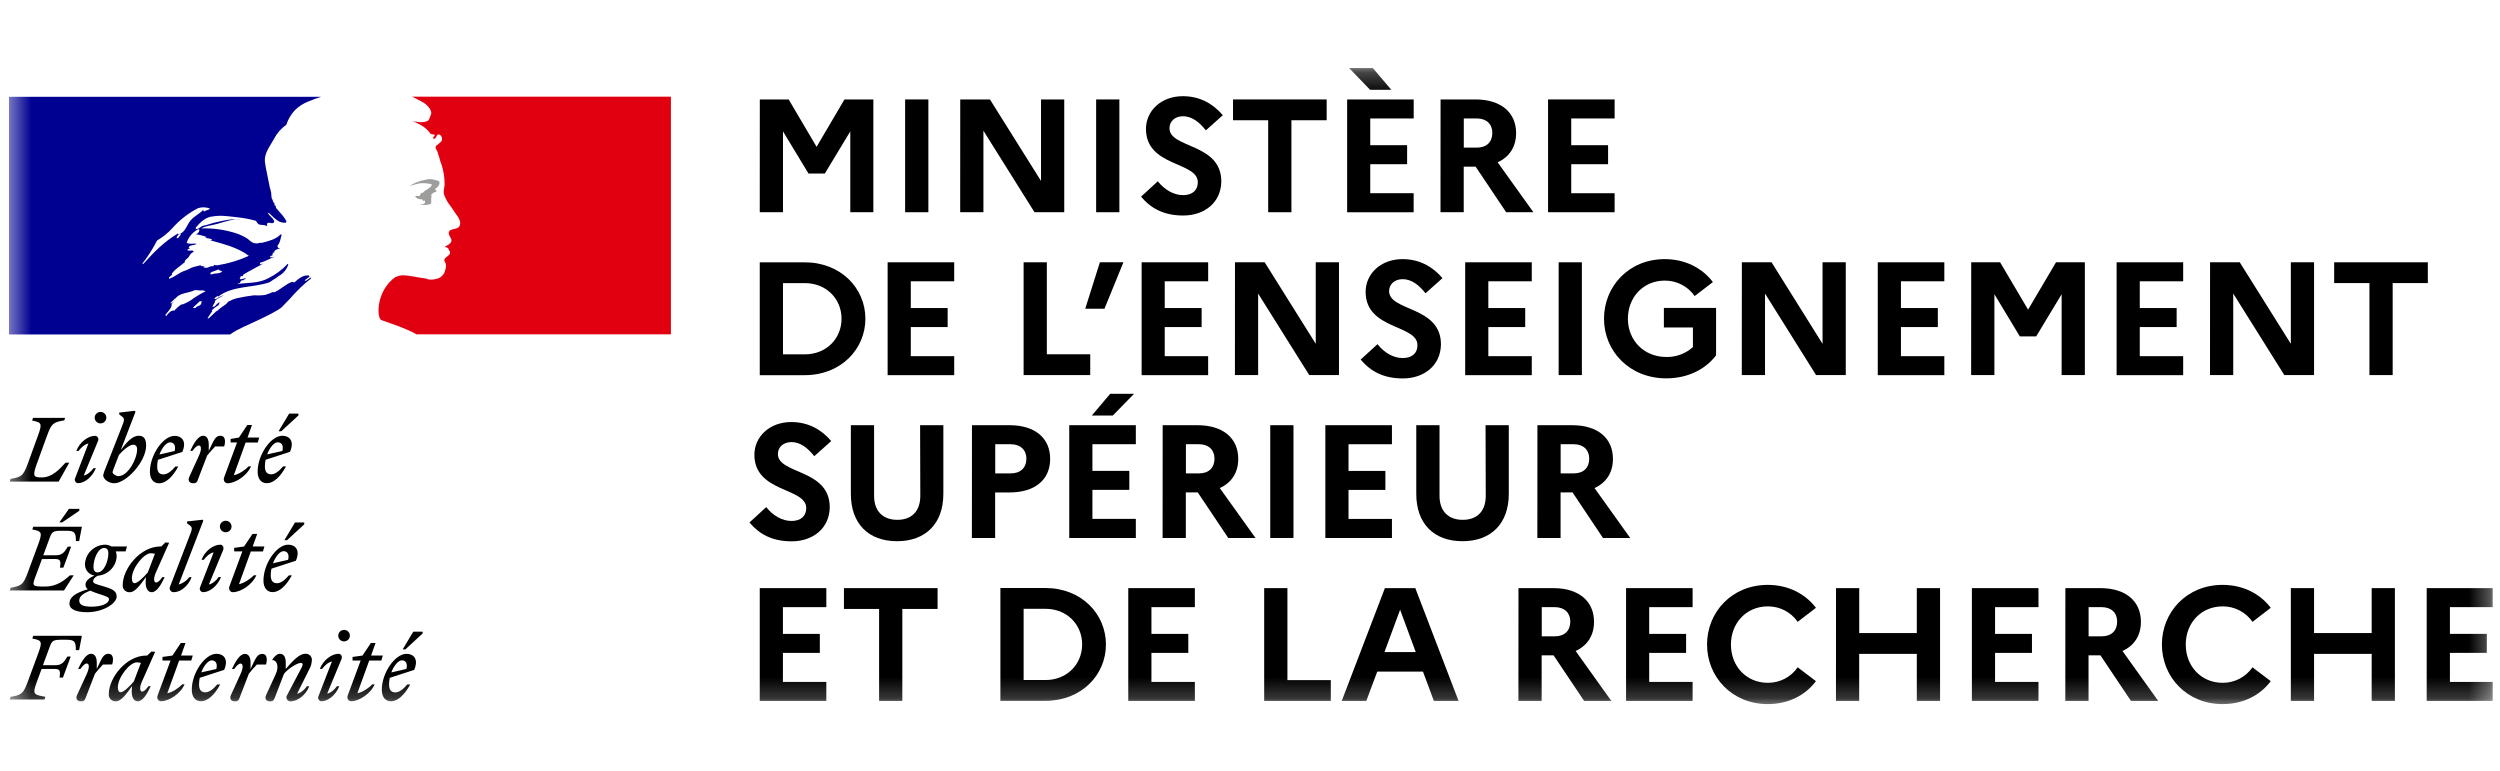 <?xml version="1.0" encoding="UTF-8"?>
<svg xmlns="http://www.w3.org/2000/svg" width="120" height="37" viewBox="0 0 120 37" fill="none">
  <g clip-path="url(#clip0_4815_14715)">
    <mask id="mask0_4815_14715" style="mask-type:luminance" maskUnits="userSpaceOnUse" x="0" y="3" width="120" height="31">
      <path d="M119.678 3.266H0.428V33.794H119.678V3.266Z" fill="white"></path>
    </mask>
    <g mask="url(#mask0_4815_14715)">
      <path d="M19.288 31.695C19.445 31.695 19.581 31.811 19.508 32.109L18.782 32.277C18.909 31.942 19.121 31.696 19.291 31.696M19.694 32.855H19.549C19.369 33.067 19.172 33.235 18.976 33.235C18.78 33.235 18.675 33.117 18.675 32.855C18.675 32.747 18.687 32.64 18.709 32.536L19.882 32.155C20.111 31.619 19.836 31.384 19.514 31.384C18.958 31.384 18.327 32.301 18.327 33.105C18.327 33.461 18.499 33.662 18.771 33.662C19.089 33.662 19.419 33.355 19.691 32.853M19.459 31.17L20.285 30.408V30.319H19.837L19.329 31.17H19.459ZM16.923 31.705H17.312L16.694 33.375C16.639 33.518 16.715 33.66 16.863 33.66C17.216 33.66 17.783 33.316 17.983 32.849H17.872C17.716 33.011 17.413 33.229 17.155 33.275L17.723 31.705H18.304L18.376 31.467H17.812L18.027 30.863H17.803L17.4 31.467L16.922 31.533V31.705H16.923ZM16.396 31.625C16.443 31.47 16.338 31.382 16.256 31.382C15.916 31.382 15.515 31.684 15.353 32.108H15.463C15.573 31.953 15.759 31.78 15.933 31.752L15.286 33.419C15.243 33.502 15.276 33.603 15.36 33.644C15.38 33.654 15.403 33.66 15.426 33.662C15.748 33.662 16.126 33.355 16.286 32.936H16.176C16.066 33.091 15.88 33.263 15.706 33.292L16.396 31.625ZM16.515 30.787C16.669 30.787 16.795 30.663 16.795 30.51C16.795 30.358 16.669 30.234 16.515 30.234C16.361 30.234 16.236 30.358 16.236 30.51C16.234 30.661 16.356 30.785 16.508 30.787C16.511 30.787 16.512 30.787 16.515 30.787ZM12.777 33.355C12.692 33.544 12.777 33.666 12.968 33.666C13.083 33.666 13.133 33.636 13.181 33.515L13.633 32.339C13.84 32.087 14.265 31.82 14.438 31.82C14.56 31.82 14.543 31.921 14.464 32.072L13.773 33.381C13.721 33.474 13.756 33.591 13.85 33.642C13.877 33.657 13.909 33.666 13.941 33.666C14.28 33.666 14.684 33.364 14.844 32.941H14.734C14.623 33.096 14.438 33.268 14.262 33.297L14.855 32.106C14.924 31.981 14.962 31.842 14.969 31.699C14.986 31.541 14.87 31.399 14.71 31.381C14.691 31.379 14.673 31.379 14.656 31.381C14.363 31.381 14.066 31.708 13.715 32.109V31.8C13.715 31.578 13.643 31.381 13.439 31.381C13.312 31.381 13.188 31.489 13.078 31.648V31.69C13.3 31.678 13.397 32.004 13.24 32.348L12.779 33.354L12.777 33.355ZM12.768 31.898C12.849 31.627 12.806 31.387 12.595 31.387C12.345 31.387 12.281 31.575 12.027 32.115V31.806C12.027 31.584 11.955 31.387 11.751 31.387C11.514 31.387 11.299 31.752 11.132 32.112H11.242C11.357 31.948 11.462 31.851 11.548 31.851C11.65 31.851 11.705 32.007 11.548 32.349L11.089 33.354C11.004 33.542 11.089 33.665 11.28 33.665C11.395 33.665 11.445 33.634 11.493 33.514L11.945 32.337C12.072 32.182 12.186 32.047 12.33 31.898H12.768ZM10.165 31.698C10.322 31.698 10.458 31.814 10.385 32.112L9.66 32.275C9.786 31.94 9.999 31.695 10.168 31.695M10.572 32.853H10.428C10.248 33.066 10.051 33.233 9.855 33.233C9.66 33.233 9.554 33.115 9.554 32.853C9.554 32.746 9.566 32.639 9.588 32.535L10.761 32.153C10.99 31.618 10.715 31.382 10.393 31.382C9.837 31.382 9.206 32.299 9.206 33.103C9.206 33.459 9.38 33.66 9.65 33.66C9.968 33.66 10.3 33.354 10.57 32.852M7.797 31.705H8.187L7.568 33.375C7.513 33.518 7.59 33.66 7.738 33.66C8.091 33.66 8.657 33.316 8.858 32.849H8.748C8.59 33.011 8.289 33.229 8.031 33.275L8.599 31.705H9.181L9.253 31.467H8.69L8.905 30.863H8.68L8.277 31.467L7.799 31.533V31.705H7.797ZM5.656 33.007C5.656 32.492 6.238 31.793 6.563 31.793C6.63 31.793 6.698 31.8 6.763 31.818L6.424 32.71C6.229 32.944 5.929 33.229 5.792 33.229C5.711 33.229 5.66 33.162 5.66 33.007M7.446 31.286L7.266 31.274L7.066 31.467H7.023C6.058 31.467 5.222 32.536 5.222 33.318C5.207 33.491 5.337 33.645 5.512 33.662C5.531 33.663 5.55 33.663 5.569 33.662C5.819 33.662 6.064 33.31 6.34 32.933L6.328 33.067C6.294 33.452 6.414 33.662 6.617 33.662C6.853 33.662 7.069 33.297 7.235 32.936H7.125C7.011 33.1 6.905 33.197 6.82 33.197C6.734 33.197 6.667 33.037 6.82 32.699L7.446 31.287V31.286ZM5.385 31.894C5.466 31.622 5.424 31.382 5.213 31.382C4.962 31.382 4.898 31.571 4.645 32.111V31.802C4.645 31.58 4.573 31.382 4.37 31.382C4.133 31.382 3.918 31.747 3.751 32.108H3.861C3.974 31.943 4.081 31.847 4.167 31.847C4.267 31.847 4.322 32.002 4.167 32.345L3.702 33.354C3.617 33.542 3.702 33.665 3.893 33.665C4.008 33.665 4.058 33.634 4.105 33.514L4.558 32.337C4.684 32.182 4.799 32.047 4.944 31.898L5.389 31.894H5.385ZM2.135 33.577L2.178 33.447C1.614 33.343 1.545 33.343 1.767 32.734L1.996 32.109H2.618C2.897 32.109 2.902 32.222 2.859 32.524H3.021L3.394 31.515H3.232C3.091 31.753 2.981 31.93 2.676 31.93H2.06L2.387 31.047C2.489 30.767 2.547 30.708 2.929 30.708H3.2C3.594 30.708 3.641 30.814 3.641 31.206H3.798L3.93 30.52H1.594L1.551 30.649C2.003 30.738 2.046 30.783 1.835 31.363L1.327 32.735C1.114 33.309 1.026 33.36 0.505 33.449L0.467 33.579H2.138L2.135 33.577Z" fill="black"></path>
      <path d="M13.61 26.456C13.767 26.456 13.903 26.572 13.83 26.871L13.101 27.038C13.228 26.703 13.44 26.456 13.61 26.456ZM14.013 27.615H13.869C13.689 27.827 13.492 27.995 13.297 27.995C13.101 27.995 12.996 27.877 12.996 27.615C12.996 27.508 13.008 27.4 13.029 27.296L14.203 26.915C14.432 26.379 14.155 26.144 13.833 26.144C13.277 26.144 12.646 27.061 12.646 27.865C12.646 28.221 12.82 28.422 13.09 28.422C13.408 28.422 13.74 28.116 14.01 27.613M13.778 25.93L14.604 25.168V25.079H14.16L13.651 25.928H13.778V25.93ZM11.242 26.467H11.632L11.014 28.14C10.96 28.281 11.036 28.425 11.184 28.425C11.537 28.425 12.104 28.081 12.304 27.613H12.188C12.03 27.776 11.729 27.993 11.471 28.04L12.039 26.47H12.621L12.693 26.231H12.13L12.345 25.628H12.12L11.717 26.231L11.239 26.298L11.242 26.468V26.467ZM10.717 26.387C10.762 26.231 10.657 26.144 10.576 26.144C10.237 26.144 9.834 26.446 9.673 26.869H9.783C9.895 26.714 10.08 26.542 10.255 26.514L9.606 28.182C9.563 28.263 9.597 28.364 9.679 28.407C9.701 28.417 9.722 28.423 9.747 28.425C10.069 28.425 10.446 28.119 10.608 27.699H10.497C10.387 27.855 10.2 28.026 10.026 28.055L10.717 26.388V26.387ZM10.834 25.548C10.989 25.548 11.114 25.424 11.114 25.272C11.114 25.12 10.989 24.996 10.834 24.996C10.68 24.996 10.555 25.12 10.555 25.272C10.555 25.423 10.675 25.547 10.828 25.548C10.83 25.548 10.833 25.548 10.834 25.548ZM8.577 28.054L9.759 24.993L9.721 24.946L8.978 25.031V25.12L9.123 25.228C9.255 25.329 9.213 25.426 9.093 25.735L8.169 28.143C8.117 28.236 8.152 28.352 8.247 28.404C8.274 28.419 8.306 28.426 8.338 28.426C8.677 28.426 9.038 28.125 9.198 27.701H9.088C8.963 27.873 8.783 27.998 8.575 28.057M6.328 27.771C6.328 27.257 6.908 26.557 7.235 26.557C7.303 26.557 7.37 26.565 7.435 26.583L7.096 27.474C6.901 27.708 6.601 27.993 6.464 27.993C6.383 27.993 6.333 27.927 6.333 27.771M8.118 26.05L7.938 26.038L7.738 26.231H7.695C6.728 26.231 5.89 27.301 5.89 28.082C5.874 28.257 6.006 28.411 6.183 28.426C6.201 28.428 6.22 28.428 6.238 28.426C6.488 28.426 6.734 28.07 7.009 27.698L6.997 27.832C6.963 28.216 7.083 28.426 7.286 28.426C7.523 28.426 7.738 28.061 7.904 27.701H7.794C7.68 27.865 7.574 27.962 7.489 27.962C7.403 27.962 7.336 27.802 7.489 27.464L8.118 26.052V26.05ZM3.803 28.831C3.803 28.609 4.018 28.474 4.328 28.349C4.477 28.416 4.629 28.474 4.787 28.521C5.109 28.625 5.231 28.668 5.231 28.764C5.231 28.969 4.878 29.12 4.4 29.12C3.997 29.12 3.803 29.036 3.803 28.827M4.681 27.476C4.541 27.476 4.486 27.358 4.486 27.224C4.486 26.851 4.689 26.302 5.007 26.302C5.147 26.302 5.202 26.418 5.202 26.553C5.202 26.925 4.999 27.474 4.681 27.474M5.599 28.622C5.599 28.355 5.358 28.259 4.962 28.141C4.623 28.041 4.47 28.011 4.47 27.903C4.47 27.814 4.542 27.71 4.686 27.636C5.187 27.598 5.581 27.194 5.601 26.698C5.601 26.619 5.586 26.541 5.555 26.468H6.026L6.097 26.23H5.35C5.26 26.176 5.156 26.145 5.049 26.145C4.529 26.151 4.104 26.557 4.079 27.072C4.066 27.343 4.26 27.581 4.532 27.628C4.257 27.749 4.104 27.895 4.104 28.058C4.101 28.147 4.144 28.233 4.218 28.284C3.586 28.468 3.332 28.678 3.332 28.975C3.332 29.272 3.719 29.386 4.177 29.386C4.953 29.386 5.602 28.971 5.602 28.624M2.639 26.832C2.918 26.832 2.923 26.945 2.88 27.247H3.041L3.415 26.239H3.253C3.112 26.477 3.003 26.652 2.697 26.652H2.078L2.388 25.812C2.491 25.532 2.549 25.477 2.931 25.477H3.201C3.595 25.477 3.643 25.581 3.643 25.97H3.8L3.931 25.284H1.594L1.551 25.414C2.003 25.503 2.046 25.548 1.835 26.127L1.327 27.5C1.114 28.073 1.026 28.12 0.505 28.213L0.467 28.343H3.071L3.539 27.615H3.358C3.062 27.891 2.688 28.155 2.167 28.155C1.476 28.155 1.535 28.125 1.768 27.502L2.014 26.835L2.639 26.832ZM2.983 25.076L3.809 24.515V24.426H3.308L2.85 25.074H2.981L2.983 25.076Z" fill="black"></path>
      <path d="M13.333 21.232C13.491 21.232 13.627 21.348 13.553 21.647L12.822 21.811C12.948 21.476 13.161 21.229 13.33 21.229M13.733 22.387H13.588C13.408 22.6 13.211 22.767 13.016 22.767C12.82 22.767 12.715 22.65 12.715 22.387C12.715 22.28 12.727 22.173 12.748 22.069L13.921 21.687C14.15 21.152 13.876 20.916 13.553 20.916C12.997 20.916 12.366 21.834 12.366 22.638C12.366 22.994 12.539 23.194 12.811 23.194C13.129 23.194 13.459 22.888 13.73 22.386M13.498 20.702L14.325 19.941V19.852H13.88L13.371 20.701H13.498V20.702ZM11.068 21.239H11.378L10.759 22.911C10.704 23.052 10.781 23.196 10.929 23.196C11.282 23.196 11.848 22.852 12.049 22.384H11.939C11.781 22.547 11.48 22.764 11.222 22.811L11.79 21.241H12.373L12.444 21.003H11.881L12.096 20.399H11.871L11.468 21.003L11.069 21.069V21.241L11.068 21.239ZM10.762 21.428C10.843 21.156 10.801 20.916 10.588 20.916C10.338 20.916 10.275 21.105 10.02 21.645V21.336C10.02 21.114 9.948 20.916 9.75 20.916C9.513 20.916 9.298 21.282 9.131 21.642H9.241C9.356 21.479 9.462 21.383 9.546 21.383C9.649 21.383 9.704 21.536 9.546 21.88L9.088 22.885C9.003 23.074 9.093 23.196 9.279 23.196C9.378 23.209 9.472 23.143 9.49 23.045L9.942 21.868C10.069 21.714 10.184 21.579 10.329 21.429H10.762V21.428ZM8.163 21.233C8.318 21.233 8.456 21.349 8.383 21.648L7.652 21.816C7.779 21.481 7.991 21.233 8.161 21.233M8.564 22.392H8.419C8.239 22.604 8.042 22.772 7.846 22.772C7.651 22.772 7.545 22.654 7.545 22.392C7.545 22.285 7.558 22.177 7.579 22.073L8.752 21.692C8.981 21.156 8.705 20.921 8.383 20.921C7.827 20.921 7.196 21.838 7.196 22.642C7.196 22.998 7.368 23.199 7.64 23.199C7.958 23.199 8.288 22.892 8.56 22.39M5.682 22.856C5.567 22.856 5.402 22.751 5.402 22.659C5.433 22.549 5.471 22.44 5.517 22.336L5.708 21.838C5.912 21.6 6.221 21.345 6.395 21.345C6.502 21.345 6.582 21.411 6.582 21.567C6.582 22.024 6.149 22.856 5.679 22.856M7.014 21.383C7.014 21.043 6.887 20.916 6.653 20.916C6.357 20.916 6.076 21.227 5.796 21.603L6.504 19.765L6.465 19.719L5.723 19.803V19.892L5.868 20.001C6 20.102 5.958 20.206 5.838 20.508L5.075 22.451C5.023 22.565 4.982 22.684 4.952 22.806C4.952 23.009 5.228 23.196 5.479 23.196C6.055 23.196 7.014 22.17 7.014 21.383ZM4.707 21.161C4.747 21.075 4.71 20.972 4.622 20.933C4.605 20.925 4.585 20.919 4.567 20.918C4.228 20.918 3.824 21.22 3.664 21.644H3.774C3.884 21.488 4.07 21.316 4.244 21.288L3.606 22.953C3.565 23.036 3.598 23.135 3.682 23.176C3.701 23.185 3.72 23.191 3.742 23.193C4.063 23.193 4.44 22.887 4.602 22.469H4.492C4.382 22.622 4.196 22.794 4.02 22.825L4.707 21.162V21.161ZM4.825 20.324C4.979 20.324 5.104 20.2 5.104 20.048C5.104 19.895 4.979 19.771 4.825 19.771C4.671 19.771 4.545 19.895 4.545 20.048C4.545 20.2 4.671 20.324 4.825 20.324ZM3.117 20.057H1.585L1.542 20.186C1.994 20.275 2.037 20.321 1.826 20.9L1.327 22.273C1.114 22.846 1.026 22.897 0.505 22.986L0.467 23.116H2.815L3.325 22.209H3.145C2.856 22.523 2.512 22.917 1.996 22.917C1.602 22.917 1.556 22.85 1.767 22.264L2.266 20.891C2.474 20.318 2.567 20.266 3.088 20.177L3.125 20.055L3.117 20.057Z" fill="black"></path>
      <path d="M13.562 14.705C13.685 14.583 13.812 14.452 13.936 14.319C14.162 14.058 14.405 13.812 14.664 13.585C14.739 13.518 14.819 13.455 14.903 13.398C14.924 13.376 14.924 13.331 14.945 13.31C14.837 13.352 14.771 13.444 14.661 13.483C14.64 13.483 14.619 13.462 14.64 13.441L14.874 13.268H14.858C14.837 13.268 14.837 13.247 14.837 13.226C14.553 13.183 14.335 13.378 14.139 13.548C14.095 13.569 14.05 13.527 14.029 13.527C13.702 13.634 13.461 13.915 13.134 14.045V14.002C13.005 14.06 12.874 14.11 12.741 14.153C12.561 14.182 12.379 14.188 12.197 14.174C11.93 14.206 11.666 14.25 11.403 14.309H11.38C11.238 14.346 11.102 14.401 10.972 14.472L10.957 14.479C10.946 14.493 10.936 14.505 10.925 14.517C10.885 14.571 10.833 14.616 10.775 14.651C10.646 14.732 10.525 14.826 10.413 14.932C10.403 14.939 10.39 14.942 10.378 14.942C10.261 15.054 10.146 15.167 10.027 15.275C10.005 15.285 9.982 15.288 9.96 15.283C9.96 15.275 9.969 15.268 9.973 15.262L10.028 15.171C10.048 15.138 10.071 15.105 10.094 15.072C10.117 15.039 10.154 14.983 10.186 14.938C10.193 14.93 10.193 14.918 10.186 14.909C10.178 14.901 10.167 14.897 10.155 14.897C10.267 14.794 10.39 14.705 10.522 14.628C10.506 14.628 10.487 14.628 10.497 14.607C10.508 14.586 10.522 14.568 10.534 14.548L10.542 14.53C10.542 14.53 10.529 14.52 10.523 14.512C10.488 14.533 10.453 14.557 10.421 14.583C10.367 14.63 10.328 14.725 10.248 14.723H10.216L10.193 14.716L10.204 14.698C10.204 14.698 10.204 14.684 10.215 14.68L10.222 14.665L10.238 14.636L10.25 14.618C10.259 14.601 10.268 14.586 10.277 14.57C10.282 14.562 10.287 14.555 10.291 14.547L10.316 14.508C10.323 14.494 10.317 14.479 10.305 14.472C10.303 14.472 10.3 14.47 10.299 14.469C10.34 14.414 10.39 14.369 10.448 14.334C10.531 14.292 10.615 14.244 10.699 14.2L10.736 14.17C10.613 14.212 10.496 14.268 10.387 14.339C10.374 14.343 10.361 14.351 10.351 14.358C10.351 14.358 10.326 14.367 10.296 14.339C10.294 14.334 10.294 14.328 10.296 14.324C10.317 14.28 10.383 14.257 10.432 14.215C10.453 14.215 10.474 14.215 10.474 14.236C11.172 13.699 12.133 13.827 12.943 13.547L13.138 13.413C13.248 13.369 13.335 13.26 13.465 13.197C13.643 13.076 13.772 12.903 13.838 12.701C13.835 12.684 13.827 12.669 13.817 12.658C13.542 12.951 13.216 13.192 12.854 13.369C12.396 13.606 11.893 13.563 11.414 13.628C11.435 13.586 11.479 13.586 11.522 13.586C11.522 13.521 11.565 13.5 11.609 13.452H11.677C11.698 13.452 11.698 13.41 11.719 13.41C11.762 13.41 11.828 13.388 11.806 13.388C11.741 13.301 11.609 13.453 11.501 13.388C11.544 13.345 11.522 13.28 11.567 13.254H11.654C11.658 13.221 11.675 13.191 11.698 13.168C12.025 12.974 12.332 12.823 12.637 12.651C12.57 12.651 12.527 12.716 12.462 12.672C12.505 12.672 12.462 12.607 12.505 12.607C12.744 12.542 12.941 12.412 13.184 12.326C13.097 12.326 13.031 12.391 12.944 12.326C12.987 12.305 13.01 12.262 13.08 12.262V12.197C13.08 12.176 13.102 12.176 13.123 12.176C13.106 12.173 13.091 12.165 13.08 12.153C13.102 12.111 13.167 12.132 13.216 12.088C13.193 12.088 13.149 12.088 13.149 12.067C13.224 11.989 13.325 11.942 13.433 11.933C13.412 11.89 13.346 11.933 13.346 11.89C13.346 11.869 13.367 11.869 13.389 11.869H13.346C13.303 11.848 13.325 11.803 13.325 11.782C13.461 11.631 13.461 11.437 13.522 11.266C13.499 11.266 13.477 11.266 13.477 11.243C13.261 11.48 12.911 11.568 12.582 11.654H12.474C12.353 11.7 12.217 11.693 12.103 11.633C12.025 11.581 11.951 11.524 11.884 11.459C11.715 11.352 11.531 11.264 11.341 11.2C10.798 11.025 10.23 10.945 9.66 10.963C9.9 10.829 10.166 10.823 10.424 10.747C10.797 10.64 11.145 10.51 11.537 10.531C11.466 10.521 11.391 10.521 11.319 10.531C11.014 10.51 10.708 10.596 10.38 10.666C10.163 10.708 9.966 10.8 9.746 10.838C9.61 10.88 9.55 11.011 9.396 10.99V10.924C9.614 10.666 9.877 10.408 10.227 10.387C10.62 10.32 10.991 10.387 11.385 10.429C11.664 10.457 11.942 10.509 12.214 10.58C12.324 10.58 12.35 10.753 12.433 10.774C12.569 10.816 12.695 10.774 12.825 10.86C12.825 10.818 12.804 10.774 12.825 10.726C12.914 10.64 13.022 10.747 13.109 10.705C13.285 10.596 12.957 10.403 12.87 10.251C12.873 10.234 12.88 10.219 12.891 10.209C13.067 10.361 13.197 10.531 13.415 10.64C13.525 10.682 13.786 10.747 13.742 10.617C13.633 10.381 13.415 10.186 13.241 9.97V9.88C13.197 9.88 13.197 9.859 13.174 9.838V9.752C13.086 9.708 13.108 9.617 13.065 9.557C12.999 9.45 13.044 9.297 12.999 9.169C12.96 9.049 12.931 8.926 12.912 8.801C12.845 8.435 12.758 8.112 12.715 7.766C12.672 7.358 12.955 7.033 13.152 6.667C13.29 6.397 13.493 6.164 13.742 5.989C13.826 5.732 13.965 5.493 14.15 5.293C14.341 5.101 14.573 4.953 14.829 4.861C15.019 4.78 15.211 4.709 15.408 4.648H0.428V16.055H11.041C11.457 15.76 11.872 15.62 12.453 15.337C12.721 15.205 13.349 14.919 13.562 14.713V14.705ZM10.204 13.161C10.161 13.161 10.068 13.182 10.094 13.14C10.117 13.031 10.27 13.031 10.357 12.987C10.399 12.966 10.467 12.922 10.511 12.945C10.554 13.01 10.62 12.987 10.664 13.031C10.534 13.159 10.358 13.096 10.206 13.159V13.162L10.204 13.161ZM6.862 12.685C6.85 12.673 6.842 12.658 6.84 12.643C7.109 12.301 7.343 11.931 7.538 11.544C7.818 11.384 8.068 11.18 8.282 10.942C8.628 10.553 9.042 10.231 9.506 9.991C9.692 9.933 9.894 9.939 10.077 10.009C10.011 10.097 9.903 10.076 9.816 10.144C9.792 10.147 9.767 10.139 9.749 10.123C9.766 10.106 9.773 10.082 9.77 10.058C9.553 10.295 9.248 10.403 9.072 10.684C8.936 10.898 8.854 11.178 8.571 11.243C8.482 11.266 8.592 11.178 8.548 11.201C7.867 11.608 7.387 12.103 6.863 12.685V12.688L6.862 12.685ZM8.675 11.263C8.654 11.305 8.629 11.31 8.609 11.349C8.592 11.388 8.56 11.418 8.521 11.435C8.499 11.435 8.478 11.435 8.478 11.414C8.498 11.323 8.565 11.249 8.654 11.219C8.675 11.216 8.675 11.237 8.675 11.261V11.264V11.263ZM9.689 14.493C9.677 14.517 9.659 14.539 9.636 14.556C9.663 14.556 9.682 14.574 9.665 14.589C9.619 14.639 9.562 14.678 9.498 14.704H9.465C9.439 14.729 9.411 14.755 9.384 14.779C9.356 14.803 9.239 14.779 9.275 14.752C9.312 14.725 9.382 14.651 9.437 14.601C9.469 14.574 9.5 14.545 9.529 14.515C9.543 14.497 9.558 14.482 9.575 14.469C9.593 14.458 9.708 14.449 9.691 14.49V14.493H9.689ZM9.298 14.316C9.217 14.373 9.135 14.432 9.049 14.481C8.964 14.529 8.858 14.574 8.76 14.615C8.753 14.603 8.736 14.6 8.724 14.606C8.643 14.651 8.57 14.707 8.504 14.772L8.473 14.8C8.463 14.809 8.453 14.82 8.443 14.831L8.395 14.88C8.388 14.892 8.379 14.903 8.366 14.911C8.353 14.918 8.314 14.918 8.319 14.894L8.279 14.912L8.246 14.93H8.215L8.136 14.996C8.09 15.039 8.047 15.082 8.007 15.131L8.001 15.138V15.147L7.986 15.168C7.986 15.168 7.975 15.176 7.968 15.176L7.959 15.164V15.153C7.951 15.143 7.945 15.131 7.94 15.119C7.94 15.119 7.94 15.111 7.94 15.108C7.963 15.084 7.986 15.057 8.007 15.03L8.03 15.001L8.067 14.956C8.067 14.956 8.076 14.944 8.081 14.938L8.148 14.847C8.148 14.847 8.156 14.838 8.157 14.834C8.168 14.818 8.177 14.803 8.188 14.788L8.212 14.746C8.212 14.746 8.212 14.74 8.212 14.739C8.22 14.722 8.227 14.705 8.233 14.687V14.674C8.233 14.666 8.233 14.657 8.24 14.649C8.24 14.639 8.24 14.628 8.24 14.618C8.241 14.613 8.241 14.609 8.24 14.604C8.264 14.562 8.293 14.523 8.327 14.488H8.317C8.287 14.508 8.264 14.536 8.237 14.557C8.209 14.579 8.169 14.545 8.197 14.524C8.215 14.511 8.232 14.496 8.247 14.481C8.282 14.441 8.319 14.405 8.359 14.37C8.382 14.355 8.405 14.337 8.426 14.319L8.435 14.312C8.45 14.292 8.466 14.274 8.484 14.257C8.693 14.057 9.045 14.067 9.321 13.939C9.43 13.897 9.561 13.96 9.671 13.939C9.74 13.933 9.808 13.948 9.868 13.983C9.656 14.081 9.475 14.2 9.295 14.312V14.315L9.298 14.316ZM9.746 12.815C9.724 12.794 9.813 12.815 9.834 12.773H9.659C9.637 12.773 9.637 12.75 9.637 12.729C9.529 12.75 9.397 12.796 9.287 12.817C9.133 12.859 9.003 12.968 8.828 13.01C8.588 13.097 8.391 13.29 8.13 13.378C8.108 13.378 8.108 13.355 8.108 13.334C8.13 13.269 8.217 13.248 8.261 13.183C8.261 13.162 8.261 13.141 8.24 13.141C8.415 12.904 8.655 12.774 8.874 12.58V12.515C8.941 12.428 9.049 12.381 9.092 12.278C9.136 12.188 9.216 12.118 9.31 12.084C9.289 12.062 9.245 12.062 9.245 12.019C9.156 12.019 9.069 12.061 8.982 11.998C9.02 11.961 9.066 11.934 9.118 11.921C9.098 11.916 9.08 11.906 9.068 11.89C9.046 11.848 9.11 11.8 9.176 11.782C9.265 11.761 9.373 11.761 9.439 11.696C9.286 11.675 9.112 11.738 8.959 11.654C9.051 11.378 9.245 11.147 9.503 11.007C9.524 11.007 9.569 11.007 9.569 11.028C9.573 11.133 9.498 11.224 9.393 11.242C9.572 11.268 9.749 11.311 9.917 11.376C9.895 11.418 9.851 11.397 9.83 11.397C9.938 11.462 10.07 11.418 10.18 11.504C10.114 11.571 10.044 11.504 9.982 11.504C10.662 11.699 11.38 11.851 11.947 12.281C11.467 12.497 10.962 12.649 10.441 12.734C10.381 12.737 10.322 12.731 10.265 12.713C10.265 12.734 10.265 12.779 10.244 12.779C10.167 12.77 10.091 12.785 10.025 12.821C9.938 12.871 9.83 12.868 9.746 12.815Z" fill="#000091"></path>
      <path d="M32.205 4.641H19.774C19.815 4.654 19.855 4.672 19.892 4.695L20.205 4.859C20.373 4.936 20.517 5.055 20.622 5.206C20.665 5.271 20.73 5.399 20.688 5.487C20.645 5.574 20.622 5.766 20.512 5.81C20.367 5.867 20.208 5.882 20.054 5.852C19.965 5.847 19.877 5.834 19.791 5.81C20.118 5.944 20.425 6.09 20.643 6.392C20.665 6.434 20.752 6.457 20.839 6.457C20.86 6.457 20.86 6.499 20.86 6.522C20.817 6.564 20.773 6.587 20.794 6.656H20.86C20.97 6.614 20.949 6.398 21.1 6.463C21.212 6.531 21.251 6.673 21.189 6.786C21.106 6.863 21.019 6.935 20.926 7.001C20.904 7.05 20.904 7.104 20.926 7.152C20.981 7.231 21.017 7.318 21.034 7.412C21.1 7.562 21.121 7.734 21.189 7.885C21.293 8.199 21.343 8.526 21.341 8.857C21.341 9.029 21.254 9.18 21.32 9.352C21.378 9.513 21.459 9.667 21.56 9.806C21.647 9.916 21.728 10.03 21.8 10.151C21.936 10.367 22.171 10.582 22.061 10.84C21.995 10.993 21.755 10.975 21.603 11.056C21.467 11.163 21.581 11.337 21.645 11.444C21.754 11.638 21.509 11.767 21.361 11.831C21.404 11.898 21.497 11.875 21.515 11.919C21.537 12.026 21.651 12.091 21.581 12.2C21.493 12.334 21.231 12.393 21.363 12.587C21.45 12.738 21.393 12.905 21.341 13.061C21.274 13.227 21.126 13.349 20.949 13.385C20.814 13.424 20.671 13.432 20.533 13.406C20.492 13.381 20.446 13.366 20.397 13.363C20.026 13.32 19.655 13.212 19.284 13.212C19.178 13.228 19.076 13.257 18.978 13.298C18.884 13.367 18.795 13.444 18.714 13.528L18.667 13.581L18.638 13.614L18.619 13.637C18.557 13.716 18.499 13.799 18.448 13.886L18.439 13.903L18.421 13.933C18.352 14.058 18.297 14.191 18.256 14.328C18.106 14.821 18.172 15.245 18.276 15.349C18.305 15.378 18.995 15.588 19.478 15.8C19.657 15.871 19.829 15.954 19.996 16.049H32.204V4.641H32.205Z" fill="#E1000F"></path>
      <path d="M20.512 8.805C20.599 8.826 20.729 8.826 20.729 8.869C20.686 9.043 20.423 9.085 20.292 9.259H20.226C20.16 9.301 20.183 9.409 20.116 9.409C20.05 9.396 19.982 9.403 19.921 9.431C20 9.527 20.122 9.578 20.247 9.565C20.286 9.578 20.31 9.613 20.313 9.652C20.33 9.651 20.345 9.643 20.356 9.631C20.377 9.631 20.399 9.631 20.399 9.652V9.738C20.333 9.824 20.224 9.781 20.136 9.803C20.301 9.847 20.474 9.847 20.639 9.803C20.774 9.761 20.639 9.544 20.726 9.437C20.683 9.437 20.726 9.372 20.683 9.372C20.723 9.322 20.768 9.277 20.819 9.238C20.872 9.241 20.924 9.216 20.955 9.173C20.955 9.13 20.868 9.108 20.889 9.066C21.025 8.98 21.129 8.85 21.086 8.72C21.063 8.655 20.889 8.655 20.781 8.612C20.657 8.587 20.529 8.595 20.408 8.633C20.296 8.652 20.186 8.681 20.081 8.72C19.933 8.77 19.792 8.842 19.667 8.934C19.823 8.877 19.983 8.832 20.147 8.8C20.267 8.787 20.39 8.788 20.51 8.805H20.512Z" fill="#9D9D9C"></path>
      <path d="M36.469 4.773H37.856L39.196 7.047L40.535 4.773H41.921V10.187H40.814V6.305L39.592 8.33H38.808L37.583 6.305V10.187H36.468L36.471 4.773H36.469Z" fill="black"></path>
      <path d="M43.446 4.773H44.562V10.187H43.446V4.773Z" fill="black"></path>
      <path d="M46.092 4.773H47.517L49.969 8.686V4.773H51.084V10.187H49.656L47.204 6.274V10.187H46.089L46.092 4.773Z" fill="black"></path>
      <path d="M52.615 4.773H53.73V10.187H52.615V4.773Z" fill="black"></path>
      <path d="M55.574 8.701C55.904 9.118 56.346 9.366 56.789 9.366C57.232 9.366 57.495 9.134 57.495 8.747C57.495 7.749 55.006 8.02 55.006 6.187C55.006 5.329 55.727 4.617 56.777 4.617C57.599 4.617 58.226 4.981 58.695 5.53L57.881 6.257C57.56 5.847 57.2 5.58 56.784 5.58C56.393 5.58 56.135 5.828 56.135 6.153C56.135 7.135 58.623 6.857 58.623 8.713C58.608 9.734 57.802 10.345 56.798 10.345C55.874 10.345 55.254 10.013 54.77 9.44L55.574 8.702V8.701Z" fill="black"></path>
      <path d="M59.185 4.773H63.68V5.772H61.988V10.187H60.873V5.772H59.185V4.773Z" fill="black"></path>
      <path d="M64.661 4.774H67.857V5.687H65.772V6.97H67.542V7.883H65.772V9.275H67.855V10.188H64.663V4.774H64.661ZM64.756 3.266H65.897L66.781 4.309H65.764L64.756 3.266Z" fill="black"></path>
      <path d="M69.147 4.773H70.822C72.029 4.773 72.773 5.384 72.773 6.391C72.773 7.048 72.451 7.535 71.887 7.79L73.603 10.187H72.296L70.83 7.999H70.259V10.187H69.144L69.147 4.773ZM70.262 5.686V7.086H70.888C71.359 7.086 71.632 6.816 71.632 6.375C71.632 5.965 71.359 5.686 70.888 5.686H70.262Z" fill="black"></path>
      <path d="M74.307 4.773H77.502V5.686H75.419V6.97H77.188V7.882H75.419V9.275H77.502V10.187H74.307V4.773Z" fill="black"></path>
      <path d="M36.468 12.591H38.622C40.36 12.591 41.539 13.837 41.539 15.297C41.539 16.758 40.365 18.008 38.626 18.008H36.468V12.59V12.591ZM37.583 13.59V17.008H38.64C39.657 17.008 40.394 16.258 40.394 15.299C40.394 14.34 39.657 13.59 38.64 13.59H37.583Z" fill="black"></path>
      <path d="M42.606 12.59H45.802V13.502H43.718V14.786H45.487V15.699H43.718V17.096H45.802V18.008H42.606V12.59Z" fill="black"></path>
      <path d="M49.133 12.59H50.248V17.005H52.331V18.004H49.133V12.59Z" fill="black"></path>
      <path d="M52.091 14.818L52.795 12.59H53.924L53.015 14.818H52.091Z" fill="black"></path>
      <path d="M54.797 12.59H57.992V13.502H55.907V14.786H57.678V15.699H55.907V17.096H57.991V18.008H54.798V12.59H54.797Z" fill="black"></path>
      <path d="M59.279 12.59H60.705L63.156 16.503V12.59H64.271V18.004H62.843L60.391 14.091V18.004H59.276L59.279 12.59Z" fill="black"></path>
      <path d="M66.12 16.521C66.448 16.939 66.888 17.186 67.334 17.186C67.78 17.186 68.038 16.954 68.038 16.568C68.038 15.569 65.55 15.841 65.55 14.008C65.55 13.148 66.271 12.438 67.32 12.438C68.142 12.438 68.769 12.801 69.239 13.35L68.425 14.077C68.102 13.667 67.743 13.4 67.328 13.4C66.935 13.4 66.677 13.649 66.677 13.973C66.677 14.955 69.166 14.678 69.166 16.533C69.15 17.554 68.342 18.165 67.34 18.165C66.416 18.165 65.796 17.833 65.311 17.26L66.118 16.522L66.12 16.521Z" fill="black"></path>
      <path d="M70.329 12.59H73.525V13.502H71.44V14.786H73.21V15.699H71.44V17.096H73.525V18.008H70.329V12.59Z" fill="black"></path>
      <path d="M74.815 12.59H75.93V18.004H74.815V12.59Z" fill="black"></path>
      <path d="M81.26 16.661V15.718H79.866V14.782H82.372V17.055C81.864 17.728 81.01 18.161 79.983 18.161C78.205 18.161 76.992 16.845 76.992 15.299C76.992 13.753 78.174 12.438 79.91 12.438C80.904 12.438 81.718 12.878 82.219 13.539L81.343 14.211C81.02 13.744 80.483 13.465 79.91 13.469C78.876 13.469 78.139 14.266 78.139 15.302C78.139 16.338 78.911 17.135 79.988 17.135C80.458 17.144 80.913 16.973 81.26 16.66V16.661Z" fill="black"></path>
      <path d="M83.61 12.59H85.035L87.482 16.503V12.59H88.597V18.004H87.172L84.721 14.091V18.004H83.606L83.609 12.59H83.61Z" fill="black"></path>
      <path d="M90.133 12.59H93.328V13.502H91.245V14.786H93.016V15.699H91.245V17.096H93.328V18.008H90.133V12.59Z" fill="black"></path>
      <path d="M94.618 12.59H96.005L97.348 14.863L98.688 12.59H100.073V18.004H98.958V14.122L97.736 16.148H96.952L95.731 14.122V18.004H94.615L94.618 12.59Z" fill="black"></path>
      <path d="M101.597 12.59H104.792V13.502H102.709V14.786H104.479V15.699H102.709V17.096H104.792V18.008H101.597V12.59Z" fill="black"></path>
      <path d="M106.083 12.59H107.508L109.96 16.503V12.59H111.075V18.004H109.647L107.195 14.091V18.004H106.08L106.083 12.59Z" fill="black"></path>
      <path d="M112.042 12.59H116.536V13.588H114.848V18.004H113.733V13.588H112.04V12.59H112.042Z" fill="black"></path>
      <path d="M36.779 24.341C37.109 24.759 37.55 25.006 37.993 25.006C38.436 25.006 38.699 24.774 38.699 24.388C38.699 23.389 36.211 23.661 36.211 21.828C36.211 20.968 36.931 20.258 37.981 20.258C38.803 20.258 39.431 20.621 39.899 21.17L39.085 21.898C38.764 21.487 38.404 21.22 37.989 21.22C37.597 21.22 37.339 21.468 37.339 21.792C37.339 22.774 39.828 22.496 39.828 24.352C39.812 25.373 39.006 25.984 38.002 25.984C37.078 25.984 36.458 25.652 35.974 25.079L36.779 24.341Z" fill="black"></path>
      <path d="M44.166 20.41H45.281V23.705C45.281 25.127 44.435 25.978 43.057 25.978C41.679 25.978 40.841 25.13 40.841 23.705V20.41H41.956V23.8C41.956 24.527 42.371 24.952 43.071 24.952C43.771 24.952 44.175 24.528 44.175 23.8L44.165 20.41H44.166Z" fill="black"></path>
      <path d="M46.656 20.41H48.465C49.67 20.41 50.408 21.021 50.408 22.027C50.408 23.033 49.671 23.637 48.465 23.637H47.767V25.824H46.651L46.654 20.412L46.656 20.41ZM47.771 21.323V22.723H48.515C48.984 22.723 49.267 22.453 49.267 22.012C49.267 21.602 48.984 21.323 48.515 21.323H47.771Z" fill="black"></path>
      <path d="M51.324 20.409H54.52V21.322H52.436V22.603H54.207V23.515H52.436V24.907H54.52V25.823H51.324V20.411V20.409ZM52.406 19.946L53.29 18.902H54.434L53.415 19.946H52.406Z" fill="black"></path>
      <path d="M55.809 20.41H57.485C58.69 20.41 59.436 21.021 59.436 22.027C59.436 22.685 59.113 23.172 58.55 23.427L60.265 25.824H58.957L57.492 23.635H56.92V25.823H55.805L55.808 20.41H55.809ZM56.924 21.323V22.723H57.552C58.021 22.723 58.296 22.453 58.296 22.012C58.296 21.602 58.021 21.323 57.552 21.323H56.924Z" fill="black"></path>
      <path d="M60.972 20.41H62.087V25.823H60.972V20.41Z" fill="black"></path>
      <path d="M63.617 20.41H66.813V21.323H64.729V22.604H66.498V23.516H64.729V24.908H66.813V25.824H63.617V20.412V20.41Z" fill="black"></path>
      <path d="M71.307 20.41H72.422V23.705C72.422 25.127 71.576 25.978 70.198 25.978C68.82 25.978 67.981 25.13 67.981 23.705V20.41H69.097V23.8C69.097 24.527 69.51 24.952 70.212 24.952C70.913 24.952 71.316 24.528 71.316 23.8L71.307 20.41Z" fill="black"></path>
      <path d="M73.796 20.41H75.47C76.677 20.41 77.421 21.021 77.421 22.027C77.421 22.685 77.1 23.172 76.537 23.427L78.252 25.824H76.944L75.481 23.635H74.908V25.823H73.793L73.796 20.41ZM74.911 21.323V22.723H75.539C76.008 22.723 76.283 22.453 76.283 22.012C76.283 21.602 76.008 21.323 75.539 21.323H74.911Z" fill="black"></path>
      <path d="M36.468 28.23H39.664V29.143H37.58V30.427H39.352V31.339H37.58V32.732H39.664V33.644H36.468V28.23Z" fill="black"></path>
      <path d="M40.509 28.23H45.004V29.229H43.312V33.644H42.197V29.229H40.509V28.23Z" fill="black"></path>
      <path d="M48.019 28.224H50.172C51.911 28.224 53.085 29.47 53.085 30.935C53.085 32.4 51.911 33.641 50.172 33.641H48.019V28.223V28.224ZM49.134 29.223V32.641H50.189C51.206 32.641 51.943 31.891 51.943 30.932C51.943 29.973 51.206 29.223 50.189 29.223H49.134Z" fill="black"></path>
      <path d="M54.157 28.23H57.353V29.143H55.269V30.427H57.038V31.339H55.269V32.732H57.353V33.644H54.157V28.23Z" fill="black"></path>
      <path d="M60.681 28.23H61.796V32.646H63.879V33.644H60.681V28.23Z" fill="black"></path>
      <path d="M66.476 28.23H67.935L70.011 33.644H68.826L68.302 32.237H66.108L65.583 33.644H64.403L66.475 28.23H66.476ZM67.956 31.3L67.205 29.267L66.454 31.3H67.956Z" fill="black"></path>
      <path d="M72.888 28.23H74.564C75.765 28.23 76.513 28.841 76.513 29.848C76.513 30.505 76.192 30.992 75.629 31.247L77.344 33.644H76.037L74.572 31.456H73.999V33.644H72.884L72.887 28.23H72.888ZM74.004 29.143V30.543H74.631C75.1 30.543 75.375 30.273 75.375 29.832C75.375 29.422 75.1 29.143 74.631 29.143H74.004Z" fill="black"></path>
      <path d="M78.05 28.23H81.245V29.143H79.162V30.427H80.933V31.339H79.162V32.732H81.245V33.644H78.051V28.23H78.05Z" fill="black"></path>
      <path d="M86.288 32.031L87.165 32.696C86.664 33.369 85.848 33.797 84.855 33.797C83.125 33.797 81.938 32.483 81.938 30.936C81.938 29.388 83.12 28.074 84.855 28.074C85.85 28.074 86.664 28.515 87.165 29.175L86.288 29.848C85.966 29.379 85.428 29.102 84.855 29.106C83.826 29.106 83.085 29.902 83.085 30.939C83.085 31.975 83.821 32.775 84.855 32.775C85.43 32.779 85.967 32.5 86.288 32.031Z" fill="black"></path>
      <path d="M88.128 28.23H89.243V30.387H92.007V28.23H93.123V33.644H92.007V31.386H89.241V33.644H88.126L88.129 28.23H88.128Z" fill="black"></path>
      <path d="M94.651 28.23H97.847V29.143H95.763V30.427H97.534V31.339H95.763V32.732H97.847V33.644H94.651V28.23Z" fill="black"></path>
      <path d="M99.138 28.23H100.813C102.02 28.23 102.764 28.841 102.764 29.848C102.764 30.505 102.444 30.992 101.878 31.247L103.594 33.644H102.286L100.821 31.456H100.25V33.644H99.135L99.138 28.23ZM100.253 29.143V30.543H100.879C101.35 30.543 101.623 30.273 101.623 29.832C101.623 29.422 101.35 29.143 100.879 29.143H100.253Z" fill="black"></path>
      <path d="M108.119 32.031L108.997 32.696C108.495 33.369 107.681 33.797 106.688 33.797C104.957 33.797 103.771 32.483 103.771 30.936C103.771 29.388 104.953 28.074 106.688 28.074C107.683 28.074 108.497 28.515 108.997 29.175L108.119 29.848C107.797 29.381 107.259 29.102 106.687 29.106C105.652 29.106 104.916 29.902 104.916 30.939C104.916 31.975 105.652 32.775 106.687 32.775C107.259 32.779 107.797 32.5 108.119 32.031Z" fill="black"></path>
      <path d="M109.96 28.23H111.075V30.387H113.84V28.23H114.955V33.644H113.84V31.386H111.075V33.644H109.96V28.23Z" fill="black"></path>
      <path d="M116.479 28.23H119.675V29.143H117.596V30.427H119.367V31.339H117.596V32.732H119.68V33.644H116.481V28.23H116.479Z" fill="black"></path>
    </g>
  </g>
  <defs>
    <clipPath id="clip0_4815_14715">
      <rect width="119.227" height="36.35" fill="white" transform="translate(0.429 0.359)"></rect>
    </clipPath>
  </defs>
</svg>
